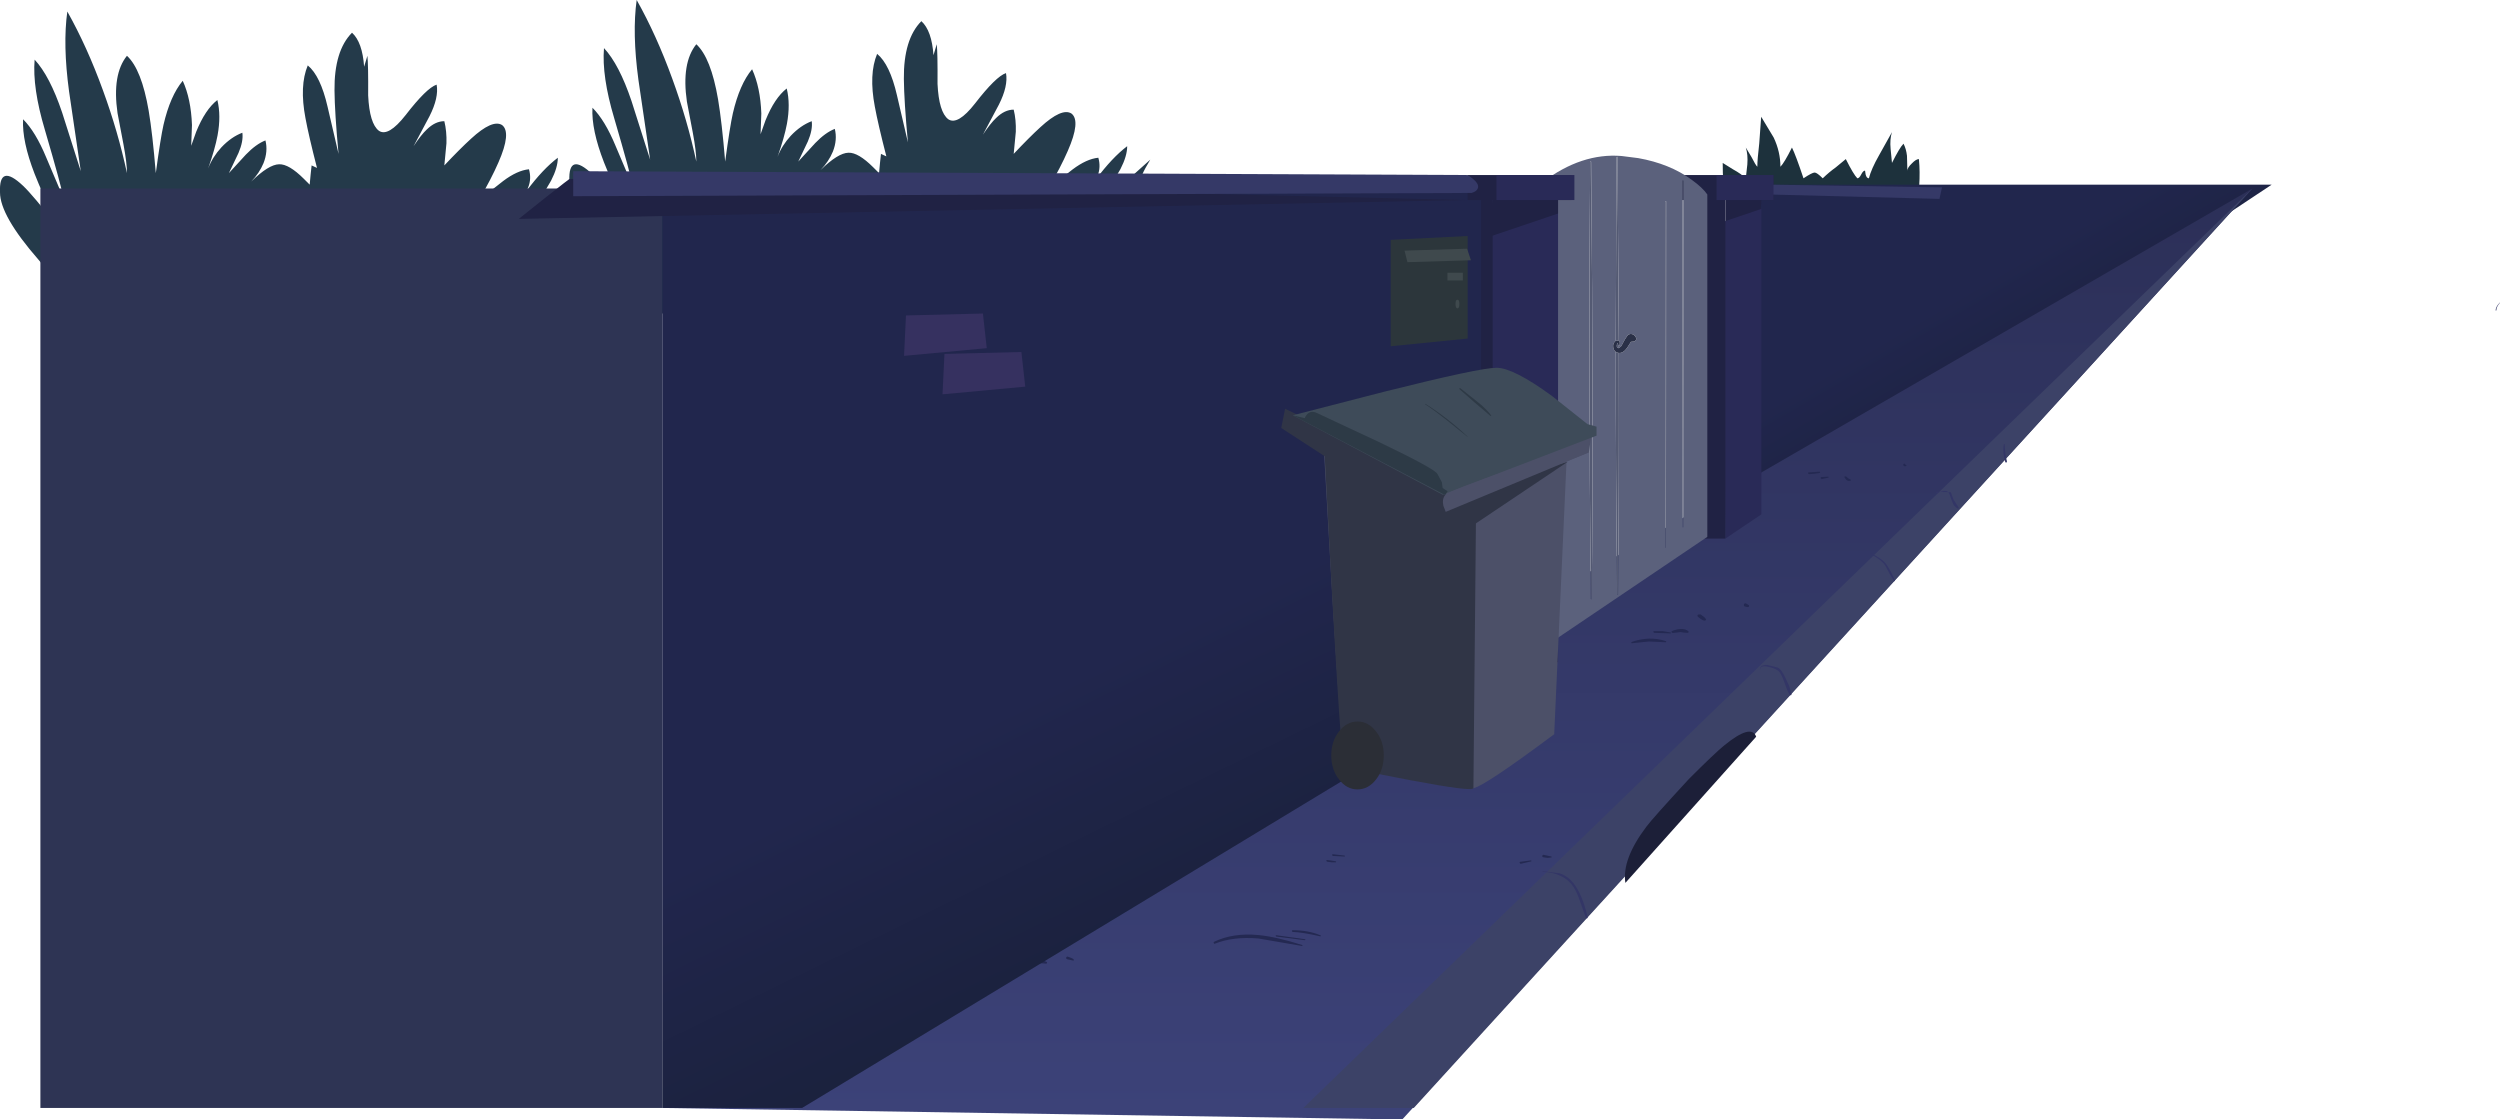 <?xml version="1.0" encoding="UTF-8" standalone="no"?>
<svg xmlns:xlink="http://www.w3.org/1999/xlink" height="291.0px" width="649.85px" xmlns="http://www.w3.org/2000/svg">
  <g transform="matrix(1.0, 0.0, 0.0, 1.0, 0.0, -312.0)">
    <path d="M455.3 352.85 Q456.3 354.85 456.8 355.35 456.8 353.5 457.3 349.25 L457.8 342.35 461.05 347.75 Q462.8 351.45 462.8 355.35 463.8 354.35 465.8 350.35 466.8 352.35 468.8 358.35 471.05 356.85 471.7 356.85 472.3 356.85 473.8 358.35 475.45 356.75 477.2 355.5 L479.8 353.35 Q481.8 357.35 482.8 358.35 483.3 358.35 483.8 357.35 484.3 356.35 484.8 356.35 L484.95 357.35 Q485.2 358.35 485.8 358.35 486.4 355.95 488.45 352.35 L491.8 346.35 Q491.2 348.15 491.45 350.75 L491.8 354.35 Q493.8 350.35 494.8 349.35 495.5 350.7 495.7 352.5 L495.8 356.35 Q495.8 355.6 496.95 354.5 498.05 353.35 498.8 353.35 499.45 360.0 497.8 367.75 496.8 372.35 493.8 381.35 L448.8 363.35 Q448.15 361.35 447.95 358.85 447.8 357.35 447.8 354.35 L450.45 356.0 Q452.7 357.25 453.8 358.35 L454.2 354.75 Q454.4 352.15 453.8 350.35 L455.3 352.85" fill="#1d313c" fill-rule="evenodd" stroke="none"/>
    <path d="M165.5 312.0 Q170.65 321.15 174.75 332.45 178.7 343.25 181.0 354.0 181.0 351.35 180.1 346.55 L178.55 338.4 Q177.1 328.35 181.0 323.5 184.8 327.0 186.65 337.8 187.65 343.75 188.5 354.0 189.75 344.75 190.5 341.45 192.25 333.9 195.5 330.0 197.65 334.7 197.9 341.5 L197.7 346.9 199.0 343.25 Q201.35 337.45 204.5 335.0 205.5 339.05 204.55 344.2 203.9 347.7 202.1 352.8 203.25 349.8 205.55 347.3 208.1 344.6 211.0 343.5 211.3 345.7 210.0 348.75 L207.5 354.0 211.9 349.2 Q214.55 346.45 217.0 345.5 217.7 348.35 216.5 351.4 215.45 353.95 213.3 356.2 217.85 351.75 220.55 351.7 223.1 351.6 227.0 355.5 L228.5 357.0 228.75 354.3 229.0 352.0 230.4 352.65 Q228.25 344.3 227.4 339.7 225.8 331.3 228.0 326.0 231.3 328.7 233.15 336.75 L236.0 349.0 Q235.0 338.25 234.95 332.5 234.85 322.2 239.5 317.5 242.2 319.95 242.65 326.35 L243.5 323.5 Q243.75 325.75 243.7 333.8 244.05 341.15 246.5 343.0 248.95 344.65 253.45 338.9 258.9 331.85 261.5 331.0 262.1 334.35 259.65 339.2 L255.5 347.0 Q257.5 344.0 258.95 342.65 261.15 340.5 263.5 340.5 264.15 343.15 264.05 346.25 L263.5 352.0 Q267.5 347.75 270.45 345.05 276.0 339.95 278.5 341.5 281.0 343.4 277.55 351.25 275.75 355.4 272.5 361.0 L278.8 356.05 Q282.45 353.3 285.5 353.0 286.2 355.45 285.3 357.7 L284.85 358.65 Q289.1 352.95 293.0 350.0 293.0 352.55 291.25 355.95 L288.0 361.5 Q290.5 360.85 293.7 358.25 L299.0 353.5 Q297.5 356.0 296.95 357.3 296.0 359.5 296.0 361.5 L299.45 360.95 Q301.6 360.6 302.5 360.0 301.75 362.25 302.5 365.75 303.25 369.25 302.5 371.5 300.85 376.75 294.2 380.25 290.4 382.25 282.5 384.5 273.0 387.25 259.0 389.8 L235.5 394.0 208.25 400.15 Q191.95 403.7 181.0 404.0 L158.0 376.5 Q148.0 365.05 148.0 359.0 147.7 351.35 154.0 357.3 156.6 359.75 163.0 368.0 158.9 359.0 157.0 354.2 153.7 345.7 154.0 340.0 157.25 343.25 160.0 349.9 L164.5 360.5 Q164.0 357.55 159.65 342.7 156.4 331.8 157.0 324.5 160.95 328.75 164.15 338.25 L169.0 353.5 165.95 332.75 Q164.3 320.55 165.5 312.0" fill="#243a4a" fill-rule="evenodd" stroke="none"/>
    <path d="M85.15 339.75 L88.0 352.0 Q87.0 341.25 86.95 335.5 86.85 325.2 91.5 320.5 94.2 322.95 94.65 329.35 L95.5 326.5 Q95.75 328.75 95.7 336.8 96.05 344.15 98.5 346.0 100.95 347.65 105.45 341.9 110.9 334.85 113.5 334.0 114.1 337.35 111.65 342.2 L107.5 350.0 Q109.5 347.0 110.95 345.65 113.15 343.5 115.5 343.5 116.15 346.15 116.05 349.25 L115.5 355.0 Q119.5 350.75 122.45 348.05 128.0 342.95 130.5 344.5 133.0 346.4 129.55 354.25 127.75 358.4 124.5 364.0 L130.8 359.05 Q134.45 356.3 137.5 356.0 138.2 358.45 137.3 360.7 L136.85 361.65 Q141.1 355.95 145.0 353.0 145.0 355.55 143.25 358.95 L140.0 364.5 Q142.5 363.85 145.7 361.25 L151.0 356.5 Q149.5 359.0 148.95 360.3 148.0 362.5 148.0 364.5 L151.45 363.95 Q153.6 363.6 154.5 363.0 153.75 365.25 154.5 368.75 155.25 372.25 154.5 374.5 152.85 379.75 146.2 383.25 142.4 385.25 134.5 387.5 125.0 390.25 111.0 392.8 L87.5 397.0 60.25 403.15 Q43.95 406.7 33.0 407.0 L10.0 379.5 Q0.0 368.05 0.0 362.0 -0.3 354.35 6.0 360.3 8.6 362.75 15.0 371.0 10.9 362.0 9.0 357.2 5.7 348.7 6.0 343.0 9.25 346.25 12.0 352.9 L16.5 363.5 Q16.0 360.55 11.65 345.7 8.4 334.8 9.0 327.5 12.95 331.75 16.15 341.25 L21.0 356.5 17.95 335.75 Q16.3 323.55 17.5 315.0 22.65 324.15 26.75 335.45 30.7 346.25 33.0 357.0 33.0 354.35 32.1 349.55 L30.55 341.4 Q29.1 331.35 33.0 326.5 36.8 330.0 38.65 340.8 39.65 346.75 40.5 357.0 41.75 347.75 42.5 344.45 44.25 336.9 47.5 333.0 49.65 337.7 49.9 344.5 L49.7 349.9 51.0 346.25 Q53.35 340.45 56.5 338.0 57.5 342.05 56.55 347.2 55.9 350.7 54.1 355.8 55.25 352.8 57.55 350.3 60.1 347.6 63.0 346.5 63.3 348.7 62.0 351.75 L59.5 357.0 63.9 352.2 Q66.55 349.45 69.0 348.5 69.7 351.35 68.5 354.4 67.45 356.95 65.3 359.2 69.85 354.75 72.55 354.7 75.1 354.6 79.0 358.5 L80.5 360.0 80.75 357.3 81.0 355.0 82.4 355.65 Q80.25 347.3 79.4 342.7 77.8 334.3 80.0 329.0 83.3 331.7 85.15 339.75" fill="#243a4a" fill-rule="evenodd" stroke="none"/>
    <path d="M453.5 360.0 L590.5 360.0 453.5 450.9 453.5 360.0" fill="url(#gradient0)" fill-rule="evenodd" stroke="none"/>
    <path d="M585.5 361.0 L364.5 603.0 172.15 600.0 585.5 361.0" fill="url(#gradient1)" fill-rule="evenodd" stroke="none"/>
    <path d="M315.8 557.3 Q315.6 557.4 315.5 557.15 315.4 556.9 315.6 556.8 320.5 554.45 327.05 555.05 331.8 555.5 338.5 557.65 L338.6 557.8 338.45 557.9 327.1 555.95 Q320.55 555.4 315.8 557.3" fill="#242952" fill-rule="evenodd" stroke="none"/>
    <path d="M331.75 555.45 L331.55 555.25 331.75 555.1 339.25 556.15 339.35 556.3 339.2 556.4 331.75 555.45" fill="#242952" fill-rule="evenodd" stroke="none"/>
    <path d="M336.0 554.25 L335.8 554.05 Q335.8 553.8 336.0 553.8 340.15 553.8 343.3 555.15 L343.35 555.3 343.2 555.4 Q338.4 554.3 336.0 554.25" fill="#242952" fill-rule="evenodd" stroke="none"/>
    <path d="M345.0 536.0 L344.75 535.8 Q344.75 535.55 345.0 535.55 L346.15 535.7 347.25 535.9 347.35 536.05 347.25 536.15 346.15 536.15 345.0 536.0" fill="#242952" fill-rule="evenodd" stroke="none"/>
    <path d="M346.5 534.5 L346.25 534.3 Q346.25 534.05 346.5 534.05 L349.55 534.4 349.6 534.55 349.5 534.65 346.5 534.5" fill="#242952" fill-rule="evenodd" stroke="none"/>
    <path d="M354.5 502.2 Q354.35 502.25 354.3 502.05 L354.45 501.85 Q361.45 500.3 365.05 502.2 L365.1 502.3 364.95 502.4 Q359.65 501.1 354.5 502.2" fill="#242952" fill-rule="evenodd" stroke="none"/>
    <path d="M361.4 500.25 L361.25 500.0 Q361.35 499.75 361.55 499.8 L364.05 500.05 366.5 500.4 366.6 500.55 366.5 500.65 Q365.45 500.85 363.95 500.65 L361.4 500.25" fill="#242952" fill-rule="evenodd" stroke="none"/>
    <path d="M368.9 499.85 Q368.55 499.8 368.65 499.45 368.75 499.15 369.05 499.2 L372.75 499.85 372.9 500.05 372.75 500.2 368.9 499.85" fill="#242952" fill-rule="evenodd" stroke="none"/>
    <path d="M424.25 479.2 Q424.1 479.3 424.05 479.1 424.0 478.9 424.2 478.85 426.3 478.1 428.6 478.0 430.95 477.95 433.0 478.65 L433.15 478.8 433.0 478.95 428.6 478.75 424.25 479.2" fill="#242952" fill-rule="evenodd" stroke="none"/>
    <path d="M430.0 476.5 L429.75 476.3 Q429.75 476.05 430.0 476.05 L432.15 476.05 434.25 476.4 434.35 476.55 434.25 476.65 430.0 476.5" fill="#242952" fill-rule="evenodd" stroke="none"/>
    <path d="M434.8 476.55 L434.5 476.35 Q434.4 476.15 434.6 476.05 435.75 475.55 436.8 475.5 438.1 475.4 438.9 476.1 L438.95 476.35 438.75 476.5 437.8 476.45 436.85 476.3 434.8 476.55" fill="#242952" fill-rule="evenodd" stroke="none"/>
    <path d="M441.4 472.35 Q441.05 472.05 441.4 471.75 L442.05 471.7 443.05 472.45 443.5 473.0 443.35 473.25 Q442.85 473.6 441.4 472.35" fill="#242952" fill-rule="evenodd" stroke="none"/>
    <path d="M453.75 469.7 Q453.25 469.65 453.3 469.2 453.35 468.75 453.85 468.85 L454.65 469.35 454.6 469.75 454.15 469.8 453.75 469.7" fill="#242952" fill-rule="evenodd" stroke="none"/>
    <path d="M395.25 536.55 L395.0 536.3 Q395.0 536.0 395.25 536.0 L397.95 535.65 398.1 535.75 398.05 535.9 395.25 536.55" fill="#242952" fill-rule="evenodd" stroke="none"/>
    <path d="M401.25 534.85 Q400.9 534.85 400.9 534.55 400.9 534.2 401.25 534.2 L403.3 534.65 403.35 534.8 403.25 534.9 402.25 535.0 401.25 534.85" fill="#242952" fill-rule="evenodd" stroke="none"/>
    <path d="M250.25 563.95 Q250.05 563.95 250.05 563.8 L250.25 563.6 256.3 563.75 Q259.8 563.9 262.25 564.7 L262.2 564.85 256.25 564.1 250.25 563.95" fill="#242952" fill-rule="evenodd" stroke="none"/>
    <path d="M259.25 562.75 L259.0 562.55 Q259.0 562.3 259.25 562.3 262.1 562.35 265.5 563.65 L265.65 563.8 Q265.6 563.95 265.45 563.9 L262.35 563.25 259.25 562.75" fill="#242952" fill-rule="evenodd" stroke="none"/>
    <path d="M266.75 561.9 Q266.4 561.9 266.4 561.55 266.4 561.15 266.75 561.15 270.05 561.15 272.1 562.05 L272.2 562.3 272.0 562.5 269.35 562.3 266.75 561.9" fill="#242952" fill-rule="evenodd" stroke="none"/>
    <path d="M277.4 561.35 Q277.05 561.2 277.15 560.9 277.3 560.55 277.65 560.7 L278.45 561.0 Q278.9 561.15 279.1 561.4 L279.15 561.6 279.0 561.7 277.4 561.35" fill="#242952" fill-rule="evenodd" stroke="none"/>
    <path d="M298.0 544.4 Q297.65 544.4 297.65 544.05 297.65 543.65 298.0 543.65 L299.3 543.85 299.4 544.05 299.3 544.2 298.0 544.4" fill="#242952" fill-rule="evenodd" stroke="none"/>
    <path d="M470.3 435.25 L470.0 435.1 Q469.9 434.85 470.15 434.8 L473.0 434.6 473.15 434.8 473.0 434.95 471.65 435.15 470.3 435.25" fill="#242952" fill-rule="evenodd" stroke="none"/>
    <path d="M473.5 436.55 L473.25 436.3 Q473.25 436.0 473.5 436.0 L475.25 435.9 475.35 436.0 475.3 436.15 473.5 436.55" fill="#242952" fill-rule="evenodd" stroke="none"/>
    <path d="M479.5 436.15 Q479.35 435.9 479.6 435.8 L479.95 435.9 480.45 436.35 481.05 436.65 481.15 436.8 481.0 436.95 Q480.1 437.25 479.5 436.15" fill="#242952" fill-rule="evenodd" stroke="none"/>
    <path d="M494.75 432.85 Q494.7 432.6 494.95 432.55 495.2 432.45 495.2 432.7 L495.5 432.9 495.6 433.05 495.5 433.15 Q494.8 433.35 494.75 432.85" fill="#242952" fill-rule="evenodd" stroke="none"/>
    <path d="M448.5 371.25 L448.5 361.0 458.1 360.9 457.6 367.9 448.5 371.25" fill="#202244" fill-rule="evenodd" stroke="none"/>
    <path d="M447.8 369.7 L447.6 369.75 447.75 363.5 447.8 369.7 457.85 366.3 457.85 445.7 448.5 452.0 447.8 369.7" fill="#292a57" fill-rule="evenodd" stroke="none"/>
    <path d="M440.15 361.0 L448.5 361.0 448.5 452.0 440.15 452.0 440.15 361.0" fill="#202244" fill-rule="evenodd" stroke="none"/>
    <path d="M434.0 364.0 L434.0 357.5 461.0 357.5 461.0 364.0 434.0 364.0" fill="#202244" fill-rule="evenodd" stroke="none"/>
    <path d="M10.5 361.0 L172.15 361.0 172.15 600.0 10.5 600.0 10.5 361.0" fill="#2e3454" fill-rule="evenodd" stroke="none"/>
    <path d="M208.5 600.0 L172.15 600.0 172.15 361.0 400.0 361.0 400.0 484.05 208.5 600.0" fill="url(#gradient2)" fill-rule="evenodd" stroke="none"/>
    <path d="M235.5 394.0 L255.5 393.5 256.5 402.5 235.0 404.5 235.5 394.0" fill="#363160" fill-rule="evenodd" stroke="none"/>
    <path d="M265.5 403.5 L266.5 412.5 245.0 414.5 245.5 404.0 265.5 403.5" fill="#363160" fill-rule="evenodd" stroke="none"/>
    <path d="M402.0 361.0 L402.0 484.05 385.0 495.0 385.0 362.5 402.0 361.0" fill="#202244" fill-rule="evenodd" stroke="none"/>
    <path d="M439.7 358.7 Q442.6 360.8 443.8 362.55 L443.8 451.55 392.5 486.2 392.8 368.2 Q392.8 367.55 395.0 365.0 397.6 361.95 401.0 359.35 411.1 351.7 421.5 352.55 L425.85 353.1 Q434.0 354.55 439.7 358.7 M437.5 358.9 Q437.35 358.9 437.35 359.05 L437.4 449.05 437.55 449.05 437.6 359.05 437.5 358.9 M432.85 364.35 L432.9 454.35 433.05 454.35 433.1 364.35 Q433.1 364.2 432.85 364.35 M420.8 400.5 L420.45 352.85 Q420.45 352.7 420.2 352.85 L420.0 400.6 419.8 400.75 Q419.2 401.4 419.35 402.3 419.45 403.05 420.0 403.45 420.0 433.9 420.35 466.55 L420.5 466.65 420.6 466.55 Q420.9 439.25 420.8 403.75 421.95 403.85 423.0 402.35 L423.95 400.85 424.85 400.75 Q425.65 400.25 425.15 399.55 424.75 398.95 424.2 398.85 423.65 398.7 423.1 399.15 L422.45 400.1 421.9 401.1 421.45 401.95 420.8 402.5 420.8 401.9 421.0 401.75 Q421.15 400.7 420.8 400.5 M413.5 353.9 Q413.35 353.9 413.35 354.05 412.9 402.75 413.5 467.7 L413.65 467.8 413.75 467.7 Q414.25 422.25 413.6 354.05 L413.5 353.9" fill="#5b617c" fill-rule="evenodd" stroke="none"/>
    <path d="M420.0 400.6 L420.2 352.85 Q420.45 352.7 420.45 352.85 L420.8 400.5 420.0 400.6 M432.85 364.35 Q433.1 364.2 433.1 364.35 L433.05 454.35 432.9 454.35 432.85 364.35 M437.5 358.9 L437.6 359.05 437.55 449.05 437.4 449.05 437.35 359.05 Q437.35 358.9 437.5 358.9 M420.8 401.9 L420.8 402.5 420.75 402.5 Q420.1 402.45 420.3 401.55 L420.5 401.1 420.65 401.7 420.8 401.9 M420.8 403.75 Q420.9 439.25 420.6 466.55 L420.5 466.65 420.35 466.55 Q420.0 433.9 420.0 403.45 L420.25 403.6 420.8 403.75 M413.5 353.9 L413.6 354.05 Q414.25 422.25 413.75 467.7 L413.65 467.8 413.5 467.7 Q412.9 402.75 413.35 354.05 413.35 353.9 413.5 353.9" fill="#545a73" fill-rule="evenodd" stroke="none"/>
    <path d="M420.0 400.6 L420.8 400.5 Q421.15 400.7 421.0 401.75 L420.8 401.9 420.65 401.7 420.5 401.1 420.3 401.55 Q420.1 402.45 420.75 402.5 L420.8 402.5 421.45 401.95 421.9 401.1 422.45 400.1 423.1 399.15 Q423.65 398.7 424.2 398.85 424.75 398.95 425.15 399.55 425.65 400.25 424.85 400.75 L423.95 400.85 423.0 402.35 Q421.95 403.85 420.8 403.75 L420.25 403.6 420.0 403.45 Q419.45 403.05 419.35 402.3 419.2 401.4 419.8 400.75 L420.0 400.6" fill="#2a3047" fill-rule="evenodd" stroke="none"/>
    <path d="M405.0 361.0 L405.0 484.05 388.0 495.0 388.0 362.5 405.0 361.0" fill="#292a57" fill-rule="evenodd" stroke="none"/>
    <path d="M381.5 364.0 L381.5 357.5 408.5 357.5 408.5 364.0 381.5 364.0" fill="#202244" fill-rule="evenodd" stroke="none"/>
    <path d="M459.8 360.0 L504.8 360.7 504.15 363.7 457.85 362.5 459.8 360.0" fill="#353967" fill-rule="evenodd" stroke="none"/>
    <path d="M446.2 364.0 L446.2 357.5 461.0 357.5 461.0 364.0 446.2 364.0" fill="#292a57" fill-rule="evenodd" stroke="none"/>
    <path d="M388.0 491.85 L388.0 495.2 385.0 495.2 385.65 492.7 388.0 491.85" fill="#1f214d" fill-rule="evenodd" stroke="none"/>
    <path d="M405.0 363.4 L405.0 367.5 386.25 373.85 388.25 362.5 405.0 363.4" fill="#202244" fill-rule="evenodd" stroke="none"/>
    <path d="M389.0 364.0 L389.0 357.5 409.25 357.5 409.25 364.0 389.0 364.0" fill="#292a57" fill-rule="evenodd" stroke="none"/>
    <path d="M367.5 600.0 L338.8 600.0 585.5 361.0 367.5 600.0" fill="#3c4267" fill-rule="evenodd" stroke="none"/>
    <path d="M401.0 538.6 L400.9 538.55 401.0 538.45 405.4 539.0 Q407.5 539.7 408.95 541.5 411.35 544.5 412.7 550.45 L412.55 550.75 412.25 550.65 410.8 546.55 Q409.95 544.0 409.05 542.6 406.7 538.95 401.0 538.6" fill="#333666" fill-rule="evenodd" stroke="none"/>
    <path d="M462.05 485.5 Q463.1 485.95 464.2 488.4 L465.1 490.35 465.7 492.45 465.55 492.75 465.25 492.65 Q464.65 491.8 463.95 489.7 463.25 487.65 462.6 486.75 462.0 485.9 459.9 485.4 457.65 484.8 457.5 486.0 L457.45 486.0 Q457.55 484.75 459.4 484.85 L462.05 485.5" fill="#333666" fill-rule="evenodd" stroke="none"/>
    <path d="M486.4 456.1 Q486.3 456.05 486.55 455.95 489.3 457.25 490.3 458.65 491.65 460.55 492.6 463.0 L492.4 463.1 491.15 461.1 490.05 459.0 Q489.15 457.6 486.4 456.1" fill="#333666" fill-rule="evenodd" stroke="none"/>
    <path d="M503.55 440.2 Q503.4 440.25 503.35 440.1 503.25 439.95 503.4 439.85 L507.1 439.95 507.8 441.85 509.15 443.95 509.1 444.15 508.95 444.2 Q508.2 443.9 507.7 443.0 L507.05 441.35 Q506.7 440.0 506.2 439.75 505.45 439.3 503.55 440.2" fill="#333666" fill-rule="evenodd" stroke="none"/>
    <path d="M521.7 431.95 L521.55 432.25 Q521.35 432.3 521.25 432.1 520.5 429.75 520.85 427.5 521.1 427.35 521.1 427.5 521.2 430.3 521.7 431.95" fill="#333666" fill-rule="evenodd" stroke="none"/>
    <path d="M448.15 505.8 Q455.25 500.0 456.5 503.5 L422.5 541.5 Q421.55 535.4 427.95 526.9 429.5 524.8 439.0 514.5 445.75 507.75 448.15 505.8" fill="#1c1f38" fill-rule="evenodd" stroke="none"/>
    <path d="M148.1 358.5 L381.5 364.0 134.85 368.9 141.55 363.55 Q148.2 358.3 148.1 358.5" fill="#202244" fill-rule="evenodd" stroke="none"/>
    <path d="M381.5 357.5 Q384.95 359.7 384.05 361.15 383.65 361.85 382.5 362.15 L149.0 363.0 149.0 356.5 381.5 357.5" fill="#353967" fill-rule="evenodd" stroke="none"/>
    <path d="M413.65 425.25 L413.0 429.6 377.65 443.55 376.0 435.6 413.65 425.25" fill="#4c5068" fill-rule="evenodd" stroke="none"/>
    <path d="M386.4 411.25 L407.3 429.9 404.0 502.85 Q386.1 516.2 383.1 516.85 380.85 517.35 365.6 514.45 350.35 511.5 349.6 510.5 348.6 509.2 344.0 426.6 L386.4 411.25" fill="#4c5068" fill-rule="evenodd" stroke="none"/>
    <path d="M333.05 423.25 L334.05 418.25 Q346.3 424.05 375.65 440.7 L407.5 432.05 383.65 448.05 383.0 516.85 Q383.0 517.9 366.55 514.8 350.1 511.75 349.35 510.5 348.35 508.85 344.35 430.6 L333.05 423.25" fill="#303546" fill-rule="evenodd" stroke="none"/>
    <path d="M389.0 407.6 Q393.4 407.6 403.45 414.95 L412.65 422.25 415.0 422.9 415.0 425.25 375.0 440.6 336.05 419.95 359.9 413.8 Q384.65 407.6 389.0 407.6" fill="#3e4b59" fill-rule="evenodd" stroke="none"/>
    <path d="M359.7 508.35 Q359.7 512.05 357.7 514.6 355.7 517.2 352.85 517.2 350.05 517.2 348.05 514.6 346.05 512.0 346.05 508.35 346.05 504.7 348.05 502.15 350.05 499.55 352.85 499.55 355.7 499.55 357.7 502.15 359.7 504.7 359.7 508.35" fill="#2b2e36" fill-rule="evenodd" stroke="none"/>
    <path d="M413.0 429.6 L375.8 445.05 375.2 443.5 Q374.8 441.75 375.65 440.7 376.5 439.65 393.5 433.75 L410.3 428.05 413.0 429.6" fill="#4c5068" fill-rule="evenodd" stroke="none"/>
    <path d="M375.65 440.7 L336.05 419.95 339.15 420.7 Q339.35 420.1 339.85 419.6 340.85 418.65 342.3 419.35 L358.45 426.9 Q372.95 433.85 373.65 435.2 L374.8 437.35 375.0 438.85 376.3 439.7 375.65 440.7" fill="#2d3a46" fill-rule="evenodd" stroke="none"/>
    <path d="M381.5 425.5 L381.45 425.55 376.05 421.2 Q372.85 418.65 370.45 417.1 L370.5 416.95 Q376.35 420.65 381.5 425.5" fill="#2e3a46" fill-rule="evenodd" stroke="none"/>
    <path d="M379.35 413.15 L379.35 412.9 379.6 412.9 383.8 416.25 Q386.35 418.25 387.6 419.95 L387.6 420.15 387.4 420.1 383.35 416.65 379.35 413.15" fill="#2e3a46" fill-rule="evenodd" stroke="none"/>
    <path d="M361.5 374.35 L381.5 373.35 381.5 400.0 361.5 402.0 361.5 374.35" fill="#2c363b" fill-rule="evenodd" stroke="none"/>
    <path d="M365.85 380.15 L365.1 377.15 381.35 376.65 382.35 379.65 365.85 380.15" fill="#3f494d" fill-rule="evenodd" stroke="none"/>
    <path d="M380.25 384.9 L376.25 384.9 376.25 382.9 380.25 382.9 380.25 384.9" fill="#3f494d" fill-rule="evenodd" stroke="none"/>
    <path d="M379.35 391.0 Q379.35 392.15 378.85 392.15 378.35 392.15 378.35 391.0 378.35 389.9 378.85 389.9 379.35 389.9 379.35 391.0" fill="#3f494d" fill-rule="evenodd" stroke="none"/>
    <path d="M649.8 390.65 L649.85 390.7 Q648.9 391.75 648.9 392.7 L648.7 392.7 Q648.75 391.7 649.8 390.65" fill="#333666" fill-rule="evenodd" stroke="none"/>
  </g>
  <defs>
    <linearGradient gradientTransform="matrix(-0.013, -0.022, 0.048, -0.028, 522.0, 405.5)" gradientUnits="userSpaceOnUse" id="gradient0" spreadMethod="pad" x1="-819.2" x2="819.2">
      <stop offset="0.0" stop-color="#21264d"/>
      <stop offset="0.02" stop-color="#1a213c"/>
      <stop offset="1.0" stop-color="#21264d"/>
    </linearGradient>
    <linearGradient gradientTransform="matrix(0.0, -0.23, 0.148, 0.0, 391.75, 492.1)" gradientUnits="userSpaceOnUse" id="gradient1" spreadMethod="pad" x1="-819.2" x2="819.2">
      <stop offset="0.0" stop-color="#414883"/>
      <stop offset="1.0" stop-color="#282b50"/>
    </linearGradient>
    <linearGradient gradientTransform="matrix(-0.021, -0.043, 0.899, -0.438, -183.45, 756.95)" gradientUnits="userSpaceOnUse" id="gradient2" spreadMethod="pad" x1="-819.2" x2="819.2">
      <stop offset="0.0" stop-color="#21264d"/>
      <stop offset="0.02" stop-color="#1a213c"/>
      <stop offset="1.0" stop-color="#21264d"/>
    </linearGradient>
  </defs>
</svg>
